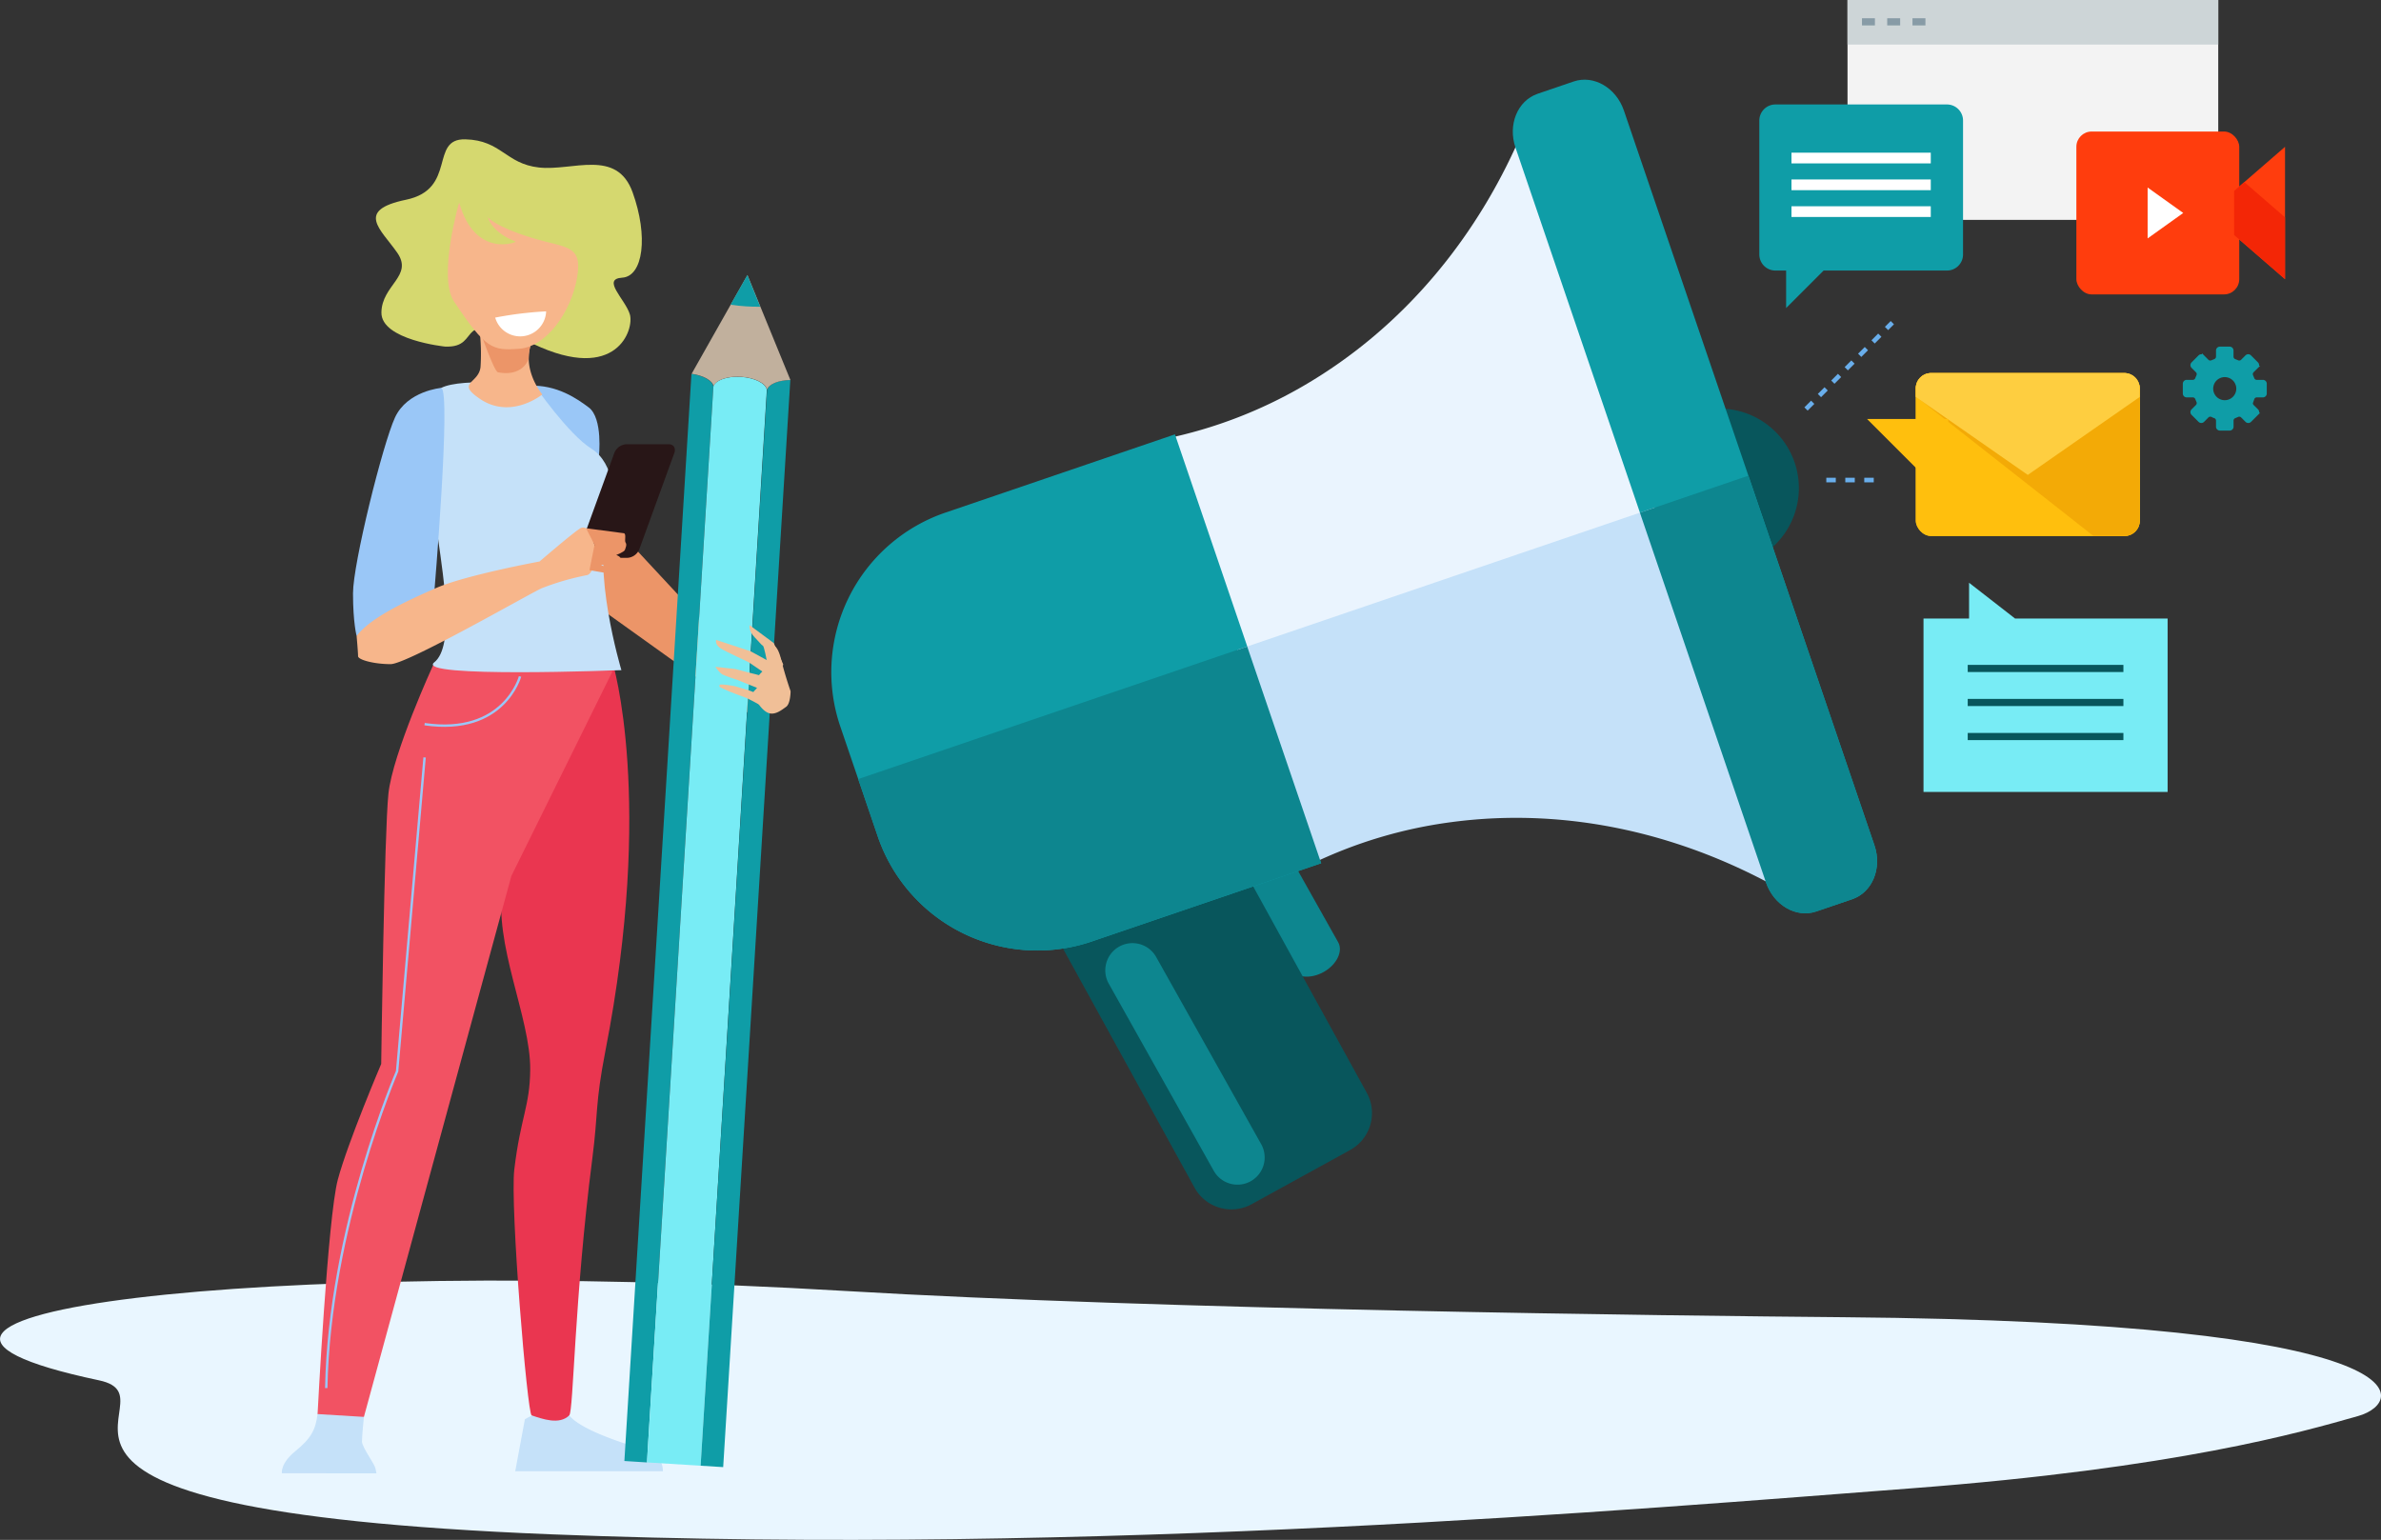 <svg xmlns="http://www.w3.org/2000/svg" viewBox="0 0 915.97 592.4"><rect x="0" y="0" width="915.97" height="592.4" fill="#333333" stroke="none"/><defs><style>.cls-1{fill:#e9f6ff;}.cls-2{fill:#ec9568;}.cls-3{fill:#c5e1f9;}.cls-4{fill:#9ac7f7;}.cls-5{fill:#ea3650;}.cls-6{fill:#f25263;}.cls-18,.cls-29,.cls-7{fill:none;}.cls-7{stroke:#9ac7f7;stroke-width:0.92px;}.cls-28,.cls-7{stroke-miterlimit:10;}.cls-8{fill:#281617;}.cls-9{fill:#f7b68b;}.cls-10{fill:#d5d86f;}.cls-11{fill:#fff;}.cls-12,.cls-28{fill:#0f9da7;}.cls-13{fill:#78ecf5;}.cls-14{fill:#c1b09d;}.cls-15{fill:#f0bf97;}.cls-16{fill:#f3f3f3;}.cls-17{fill:#cdd5d7;}.cls-18{stroke:#879ba6;}.cls-18,.cls-24{stroke-width:2.75px;}.cls-19{fill:#ff3d0d;}.cls-20{fill:#f32606;}.cls-21{fill:#ffbf0d;}.cls-22{fill:#f3aa06;}.cls-23{fill:#fece40;}.cls-24,.cls-26{fill:#08565c;}.cls-24{stroke:#08565c;}.cls-25{fill:#0d868f;}.cls-27{fill:#eaf4fe;}.cls-28{stroke:#0f9da7;}.cls-29{stroke:#69aeeb;stroke-width:1.77px;stroke-dasharray:3.65;}</style></defs><g id="Camada_2" data-name="Camada 2"><g id="Layer_4" data-name="Layer 4"><path class="cls-1" d="M709.1,506.74c-64.25-.54-263.34-2.91-384.16-10.11-224-13.34-407,9-286.85,34.39,33.59,7.09-63.32,49.74,173.83,59.24,208.17,8.34,420.4-9.86,523.12-17.67S885.16,551,907.17,544.76C926.53,539.28,933.69,508.62,709.1,506.74Z"/><path class="cls-2" d="M241.52,208l55.2,59.37s-1,11.87-9.24,6.68-53.7-37.91-53.7-37.91S211.88,197.84,241.52,208Z"/><path class="cls-3" d="M140,545.09s-.75,7.23-.75,9.46,4.82,8.53,5.2,10.39l.37,1.85H108.45s-.74-3.71,5.19-8.53,7.79-8.16,8.53-14.28S140,545.09,140,545.09Z"/><path class="cls-3" d="M201.92,546l-3.71,20H255a8.2,8.2,0,0,0-6.31-8.16C242,556,223.8,550.47,219,544.54S201.92,546,201.92,546Z"/><path class="cls-4" d="M226.49,156.75c-4.25-3.19-12.24-8.91-23.09-8.35s6.4,18.08,14.74,23.65,12.25,3.61,12.25,3.61S232.05,160.92,226.49,156.75Z"/><path class="cls-5" d="M235.67,254.85s16.14,52.67-2.78,149.48c-4,20.58-2.74,23.64-5,41.17-7,54.44-7.23,97.37-8.9,99-3.8,3.8-10.44,1.34-14.47,0-1.67-.56-8.34-80.68-6.67-94.59,2.42-20.19,6-24.27,6.12-38.39.18-20.21-14.28-48.25-10.57-71C197.28,316.61,231.24,243.25,235.67,254.85Z"/><path class="cls-6" d="M166.68,255.78s-15.58,33.94-17.25,49.52c-1.6,14.93-2.78,104-2.78,104s-12.8,30-16.69,44.51S122.17,544,122.17,544L140,545.09,196.72,337l38.95-78.82Z"/><path class="cls-7" d="M200.06,260.23s-6.12,22.82-36.72,18.36"/><path class="cls-7" d="M163.34,291.39,152.77,412.12S126.62,472.76,125.51,534"/><path class="cls-3" d="M169.74,149.23s-13.07,12.8-11.4,25,8,17.53,10.2,33.11,6.3,41.35-1.49,47.47,72,3,72,3S227,217.48,234.56,200c2.89-6.66,1.95-21.79-7-27.36s-22-24.48-22-24.48S177.81,145.06,169.74,149.23Z"/><path class="cls-4" d="M169.74,149.23s-13.07,1.12-17.8,11.41-16.14,56.19-16.14,67.6,1.39,16.41,1.39,16.41L167,228.8S173.64,150.35,169.74,149.23Z"/><path class="cls-8" d="M241.35,214.61H225c-1.84,0-2.8-1.51-2.13-3.35l13.46-37a5.31,5.31,0,0,1,4.56-3.35h16.4c1.84,0,2.8,1.51,2.13,3.35l-13.46,37A5.31,5.31,0,0,1,241.35,214.61Z"/><path class="cls-9" d="M137.19,244.65s.56,6.4.56,7.79,6.12,3.06,12.52,3.06,53.69-27.26,58.14-29.21a100.46,100.46,0,0,1,17.25-5c2.5-.27,4.45-7.23,3.06-11.68-.92-2.94-1.84-5.52-3.25-6.37a2.33,2.33,0,0,0-2.6.25c-3.06,2-15.3,12.52-15.3,12.52s-28.65,5.28-40,10.29S142.76,237.42,137.19,244.65Z"/><path class="cls-2" d="M240.12,205.15l-14.65-1.92,3.25,6.37-1.95,9.74,8.07,1.39s1.11-1.39-.28-1.95-3.34-1.39-3.34-1.39,3.89-.56,5.56-.83,1.95-.84,1.95-1.67-1.67-1.39-1.67-1.39,3.06-1.12,3.34-1.95.83-2,.28-2.78S241,205.71,240.12,205.15Z"/><path class="cls-10" d="M171.18,133.33s-24.6-2.52-24.45-13.12,12.35-14,6.08-23S136.5,80.93,156.2,76.84,165.1,53.26,179,53.6,194.44,63,207.36,64.44s29.89-7.39,36,9.53,4.08,32.34-4,32.85,1.14,8.28,2.93,14.07-5,26.6-37,11.5S186.3,134,171.18,133.33Z"/><path class="cls-9" d="M184.48,126.89a78.07,78.07,0,0,1,.38,14.28c-.67,6.52-9.67,5.88-.24,12.27,12,8.14,24-1.7,24-1.7s-5.24-6.19-5.21-14c0-8.1,6.36-13.66-3.13-12.55S183.93,121.42,184.48,126.89Z"/><path class="cls-2" d="M191.53,143.21c-1.45-.3-7.05-16.32-7.05-16.32-.55-5.47,6.28-.56,15.77-1.67s3.15,4.45,3.13,12.56V138C201.92,142.09,197.6,144.45,191.53,143.21Z"/><path class="cls-9" d="M176.63,77.88s-8.28,28.61-2,38.06c12.29,18.44,14.79,19,25.14,18.23s19.95-14,22.25-27.49c2.19-12.81-4.37-11.14-17.54-15.22-14.35-4.43-16.84-7.92-16.84-7.92s1.36,5.81,10.73,9.39C199,93.13,182.71,99.61,176.63,77.88Z"/><path class="cls-11" d="M202.44,120.39q3.88-.42,7.66-.61a10,10,0,0,1-19.6,2.4C194.36,121.43,198.35,120.82,202.44,120.39Z"/><path class="cls-12" d="M240.2,562.06,266,143.85c4.56.62,8,2.57,8.43,4.76l-25.56,414Z"/><path class="cls-13" d="M269.53,563.87l-20.64-1.27,25.56-414h0l0,0,0,.05c.77-2.38,5.24-4,10.56-3.67s9.51,2.48,10,4.94c0,0,0,0,0,0l0,0h0Z"/><path class="cls-12" d="M295.1,149.89c.73-2.13,4.37-3.63,8.94-3.69L278.21,564.41l-8.68-.54Z"/><path class="cls-14" d="M304.07,146.2c-4.58.05-8.24,1.56-9,3.69h0v0s0,0,0,0c-.49-2.46-4.71-4.61-10-4.94s-9.79,1.29-10.56,3.67l0-.05,0,0h0c-.43-2.19-3.9-4.15-8.45-4.76l21.48-38Z"/><path class="cls-12" d="M292.46,118c-1.79,0-3.57,0-5.41-.14-2.05-.12-4.07-.35-6-.63l6.46-11.41Z"/><path class="cls-15" d="M298.61,255.92l-9.87-5.38-13.24-4.36s-.59,1.84,1.83,3.31S288,254.75,288,254.75l4.68,3.18.95.65S299.21,260.71,298.61,255.92Z"/><path class="cls-15" d="M292.93,256.51s1.37,2.78.85,3.26-1.83-.09-3.63-.51-7.22-1.87-7.22-1.87l-7.75-.87s1.71,2.45,2.84,3a53.1,53.1,0,0,0,5.39,1.95l8.14,3.27s6.07,1.47,6.13.29-1.05-2.43-.34-3.41S299.35,257.66,292.93,256.51Z"/><path class="cls-15" d="M288.19,265.62l-5.4-1.62s-5.92-1.12-6-.45l0,.68s1.55.84,3.57,1.7c.77.32,4.2,1.66,5.06,1.93,3.1,1,6.32,3.19,6.82,3.21S297.66,269,288.19,265.62Z"/><path class="cls-15" d="M301.28,255.54l-3.6-8.14-9.3-6.89s-.59,2,1.94,4.67,2.68,3,3.16,3.21,1.55,6,1.55,6S301.69,257.43,301.28,255.54Z"/><path class="cls-15" d="M295,257l1.7-8.61s2.13-1.43,3.76,5.17,3.68,12.35,3.68,12.35,0,4.78-1.71,6-4.42,3.48-7.08,2.27-4.83-5.3-5.51-6.56c-.79-1.51,1.09-2.12,1.59-3.41.6-1.57,0-3.72.6-4.53A13.59,13.59,0,0,1,295,257Z"/><rect class="cls-16" x="710.74" width="142.62" height="84.59"/><rect class="cls-17" x="710.74" width="142.62" height="17.15"/><line class="cls-18" x1="716.3" y1="8.4" x2="721.28" y2="8.4"/><line class="cls-18" x1="726.01" y1="8.4" x2="730.99" y2="8.4"/><line class="cls-18" x1="735.73" y1="8.4" x2="740.71" y2="8.4"/><rect class="cls-19" x="798.78" y="50.6" width="62.66" height="62.66" rx="5.87"/><polygon class="cls-19" points="859.47 73.45 859.47 90.42 879.05 107.39 879.05 56.48 859.47 73.45"/><polygon class="cls-20" points="859.47 73.45 859.47 90.42 879.05 107.39 879.05 83.63 863.39 70.05 859.47 73.45"/><polygon class="cls-11" points="826.19 72.14 826.19 91.72 839.89 81.93 826.19 72.14"/><path class="cls-12" d="M676.81,97.9a6.19,6.19,0,0,0,6.19,6.18h4.12v14.43l14.43-14.43H749a6.18,6.18,0,0,0,6.18-6.18V46.37A6.18,6.18,0,0,0,749,40.19H683a6.19,6.19,0,0,0-6.19,6.18Z"/><rect class="cls-11" x="689.18" y="58.74" width="53.59" height="4.12"/><rect class="cls-11" x="689.18" y="69.04" width="53.59" height="4.12"/><rect class="cls-11" x="689.18" y="79.35" width="53.59" height="4.12"/><rect class="cls-21" x="737.01" y="143.54" width="86.15" height="62.66" rx="5.87"/><rect class="cls-21" x="737.01" y="143.54" width="86.15" height="62.66" rx="5.87"/><path class="cls-22" d="M817.29,143.54h-74.4a5.87,5.87,0,0,0-5.88,5.87v3.08l68.35,53.7h11.93a5.87,5.87,0,0,0,5.87-5.87V149.41A5.87,5.87,0,0,0,817.29,143.54Z"/><path class="cls-23" d="M780.09,182.7l43.07-30v-3.32a5.87,5.87,0,0,0-5.87-5.87h-74.4a5.87,5.87,0,0,0-5.88,5.87v3.32Z"/><polygon class="cls-21" points="718.25 161.18 749.51 161.18 749.51 192.44 718.25 161.18"/><polygon class="cls-13" points="739.97 304.66 833.88 304.66 833.88 237.96 775.2 237.96 757.5 224.19 757.5 237.96 739.97 237.96 739.97 304.66"/><line class="cls-24" x1="816.87" y1="283.35" x2="756.98" y2="283.35"/><line class="cls-24" x1="816.87" y1="270.25" x2="756.98" y2="270.25"/><line class="cls-24" x1="816.87" y1="257.16" x2="756.98" y2="257.16"/><path class="cls-25" d="M486.79,312.66c-2-3.48-7.62-4-12.67-1.19h0c-5,2.83-7.53,7.95-5.57,11.44l28,49.82c1.95,3.49,7.63,4,12.67,1.2h0c5-2.82,7.53-7.95,5.58-11.44Z"/><path class="cls-26" d="M525.8,420.41a16.21,16.21,0,0,1-6.39,22l-37.89,20.85a16.2,16.2,0,0,1-22-6.39l-53.42-97.08a16.21,16.21,0,0,1,6.39-22l37.88-20.85a16.22,16.22,0,0,1,22,6.4Z"/><path class="cls-26" d="M661.4,206.48A18.68,18.68,0,1,1,669.66,171a18.68,18.68,0,0,1-8.26,35.44Z"/><path class="cls-26" d="M661.46,181a6.56,6.56,0,0,1,2.92.68,6.82,6.82,0,0,1,3.12,9.08,6.75,6.75,0,0,1-6.1,3.78,6.73,6.73,0,0,1-6-9.77,6.72,6.72,0,0,1,6.08-3.77m0-23.81a30.58,30.58,0,1,0,13.46,3.14,30.57,30.57,0,0,0-13.46-3.14Z"/><path class="cls-27" d="M448.36,168.79l41,120.38L650,234.41l-63.42-186c-17.14,41.72-46.22,77.49-85.34,100.15A176.87,176.87,0,0,1,448.36,168.79Z"/><path class="cls-12" d="M452,167.1l-88.26,30.09a64.87,64.87,0,0,0-40.47,82.32l14.39,42.21A64.86,64.86,0,0,0,420,362.19l88.26-30.09Z"/><path class="cls-12" d="M698.7,350.63c-7.68,2.62-16.33-2.39-19.33-11.18L583,56.76c-3-8.8.8-18,8.48-20.67l13.9-4.74c7.69-2.62,16.35,2.39,19.34,11.19L721.1,325.22c3,8.79-.81,18-8.49,20.67Z"/><path class="cls-3" d="M687.21,343.43,636.69,195.24,476,250l28.14,82.54a176.55,176.55,0,0,1,54.28-16.27C603.27,310.31,648.15,320.87,687.21,343.43Z"/><path class="cls-25" d="M479.8,248.72l-149.65,51,7.49,22A64.86,64.86,0,0,0,420,362.19l88.26-30.09Z"/><path class="cls-25" d="M721.1,325.22,672.6,183l-41.73,14.23,48.5,142.26c3,8.79,11.65,13.8,19.33,11.18l13.91-4.74C720.29,343.27,724.09,334,721.1,325.22Z"/><path class="cls-25" d="M444.78,368.17a10.46,10.46,0,0,0-14.24-4h0a10.47,10.47,0,0,0-4,14.24l40.39,72a10.47,10.47,0,0,0,14.25,4h0a10.47,10.47,0,0,0,4-14.24Z"/><path class="cls-28" d="M870.51,146.63h-2.42a1.51,1.51,0,0,1-1.35-1l-.45-1.09a1.54,1.54,0,0,1,.26-1.64l1.72-1.71a1,1,0,0,0,0-1.44l-2.65-2.66a1,1,0,0,0-1.45,0l-1.71,1.72a1.54,1.54,0,0,1-1.64.26l-1.09-.45a1.51,1.51,0,0,1-1-1.35v-2.42a1,1,0,0,0-1-1H854a1,1,0,0,0-1,1v2.42a1.52,1.52,0,0,1-1,1.35l-1.09.45a1.54,1.54,0,0,1-1.64-.26l-1.71-1.72a1,1,0,0,0-1.44,0l-2.65,2.66a1,1,0,0,0,0,1.44l1.71,1.71a1.54,1.54,0,0,1,.27,1.64l-.45,1.09a1.52,1.52,0,0,1-1.35,1h-2.42a1,1,0,0,0-1,1v3.75a1,1,0,0,0,1,1h2.42a1.52,1.52,0,0,1,1.35,1l.45,1.09a1.54,1.54,0,0,1-.27,1.64l-1.71,1.71a1,1,0,0,0,0,1.45l2.65,2.65a1,1,0,0,0,1.44,0l1.71-1.72a1.52,1.52,0,0,1,1.64-.27l1.09.46a1.52,1.52,0,0,1,1,1.34v2.42a1,1,0,0,0,1,1h3.75a1,1,0,0,0,1-1v-2.42a1.51,1.51,0,0,1,1-1.34l1.09-.46a1.52,1.52,0,0,1,1.64.27l1.71,1.72a1,1,0,0,0,1.45,0l2.65-2.65a1,1,0,0,0,0-1.45l-1.72-1.71a1.54,1.54,0,0,1-.26-1.64l.45-1.09a1.51,1.51,0,0,1,1.35-1h2.42a1,1,0,0,0,1-1v-3.75A1,1,0,0,0,870.51,146.63Zm-14.64,7.83a4.94,4.94,0,1,1,4.93-4.94A4.94,4.94,0,0,1,855.87,154.46Z"/><line class="cls-29" x1="694.77" y1="157.34" x2="727.98" y2="124.13"/><line class="cls-29" x1="702.58" y1="184.68" x2="722.12" y2="184.68"/></g></g></svg>